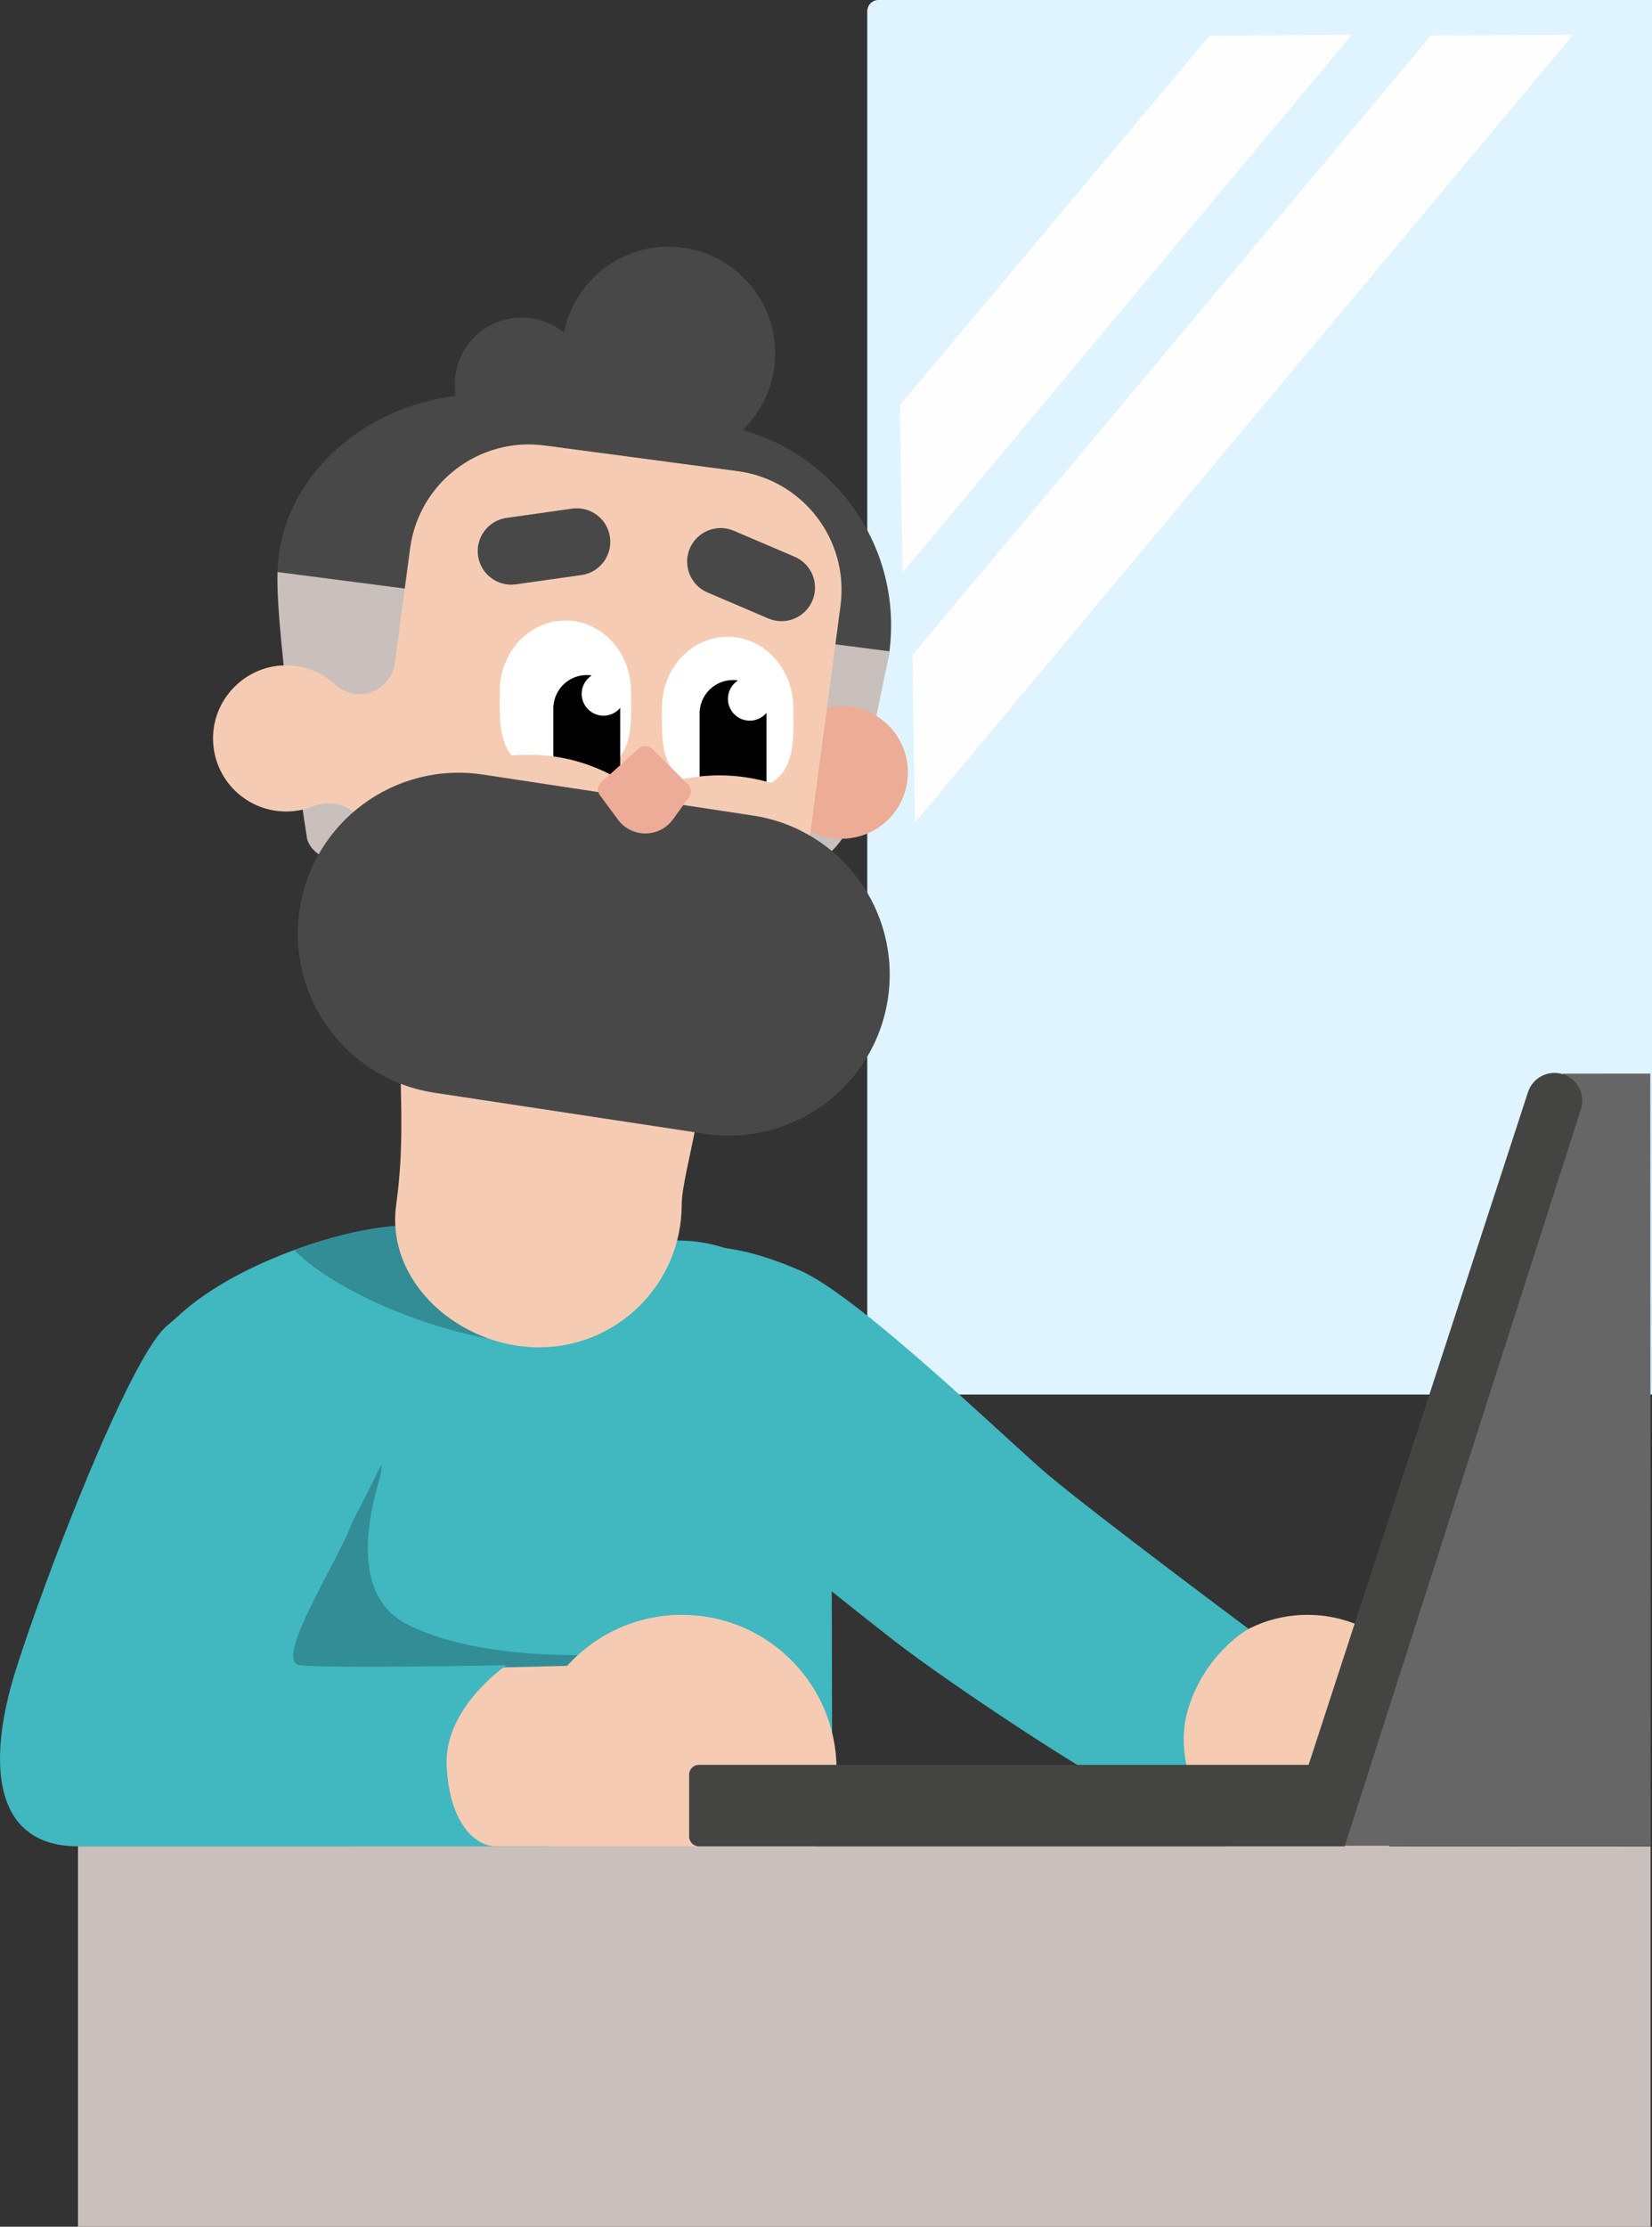 <?xml version="1.0" encoding="UTF-8" standalone="no"?>
<!DOCTYPE svg PUBLIC "-//W3C//DTD SVG 1.1//EN" "http://www.w3.org/Graphics/SVG/1.1/DTD/svg11.dtd">
<svg width="100%" height="100%" viewBox="0 0 10848 14617" version="1.1" xmlns="http://www.w3.org/2000/svg" xmlns:xlink="http://www.w3.org/1999/xlink" xml:space="preserve" xmlns:serif="http://www.serif.com/" style="fill-rule:evenodd;clip-rule:evenodd;stroke-linejoin:round;stroke-miterlimit:2;">
    <rect x="0" y="0" width="10848" height="14617" fill="#333333" stroke="none"/>
    <g transform="matrix(1,0,0,1,504.395,-0.001)">
        <g transform="matrix(4.167,0,0,4.167,0,0)">
            <g transform="matrix(1,0,0,1,2482.252,0)">
                <path d="M0,2196.876L-1218.834,2196.876C-1228.651,2196.876 -1236.609,2188.918 -1236.609,2179.101L-1236.609,17.775C-1236.609,7.958 -1228.651,0 -1218.834,0L0,0L0,2196.876Z" style="fill:rgb(223,244,255);fill-rule:nonzero;"/>
            </g>
            <g transform="matrix(-0.641,0.767,0.767,0.641,1750.165,1023.454)">
                <path d="M-910.062,-422.553L195.066,-422.553L-5.181,-594.997L-764.509,-593.758L-910.062,-422.553Z" style="fill:rgb(254,254,254);fill-rule:nonzero;"/>
            </g>
            <g transform="matrix(-0.641,0.767,0.767,0.641,1979.811,1472.741)">
                <path d="M-1331.052,-619.39L287.083,-619.39L86.924,-791.835L-1186.439,-790.595L-1331.052,-619.39Z" style="fill:rgb(254,254,254);fill-rule:nonzero;"/>
            </g>
            <g transform="matrix(1,0,0,1,1190.599,1930.736)">
                <path d="M0,976.702L-1023.495,976.702L-1041.037,774.028L-1086.331,250.884C-1087.956,213.549 -1067.705,178.048 -1034.662,146.047C-997.411,110.004 -943.951,78.503 -887.282,54.085C-874.281,48.502 -861.156,43.252 -848.03,38.418C-785.112,15.334 -722.068,1.417 -675.941,0L-675.399,0.042L-302.844,20.709L-251.676,23.543C-222.675,22.668 -194.715,26.876 -168.714,35.418C-71.878,67.127 -1.542,158.214 -1.542,266.135L-0.875,576.271L-0.375,798.445L-0.125,914.158L0,976.702Z" style="fill:rgb(65,183,191);fill-rule:nonzero;"/>
            </g>
            <g transform="matrix(1,0,0,1,953.258,2235.205)">
                <path d="M0,672.233L-786.153,672.233L-803.696,469.559L-844.349,0L-527.519,0L-526.773,0.232C-486.698,12.65 -464.436,55.068 -476.471,95.26C-498.764,169.705 -515.328,281.409 -433.307,323.304C-346.988,367.422 -223.517,372.995 -152.673,371.985C-119.217,371.508 -89.422,393.052 -79.216,424.917L0,672.233Z" style="fill:rgb(51,141,150);fill-rule:nonzero;"/>
            </g>
            <g transform="matrix(1,0,0,1,827.128,1976.071)">
                <path d="M0,100.712C-0.208,103.42 -0.708,106.046 -1.583,108.546C-7.792,126.546 -30.876,137.213 -65.086,140.672C-118.588,146.047 -199.299,133.755 -285.094,104.087C-317.595,92.837 -348.054,80.086 -375.389,66.544C-422.64,43.168 -460.725,17.417 -484.559,-6.917C-421.64,-30.001 -358.596,-43.918 -312.469,-45.335L-311.928,-45.293L-7.75,73.336C-2.125,83.045 0.583,92.295 0,100.712" style="fill:rgb(51,141,150);fill-rule:nonzero;"/>
            </g>
            <g transform="matrix(1,0,0,1,953.576,3031.217)">
                <path d="M0,-487.352C-71.776,-487.352 -136.292,-456.307 -180.886,-406.926L-527.838,-398.788L-519.602,-122.686L-211.483,-122.686C-169.466,-49.405 -90.528,0 0,0C134.579,0 243.676,-109.097 243.676,-243.676C243.676,-378.255 134.579,-487.352 0,-487.352" style="fill:rgb(245,203,179);fill-rule:nonzero;"/>
            </g>
            <g transform="matrix(1,0,0,1,433.974,2505.778)">
                <path d="M0,-107.984C-21.169,-47.016 -126.477,111.87 -82.137,117.413C-37.796,122.956 243.026,117.413 243.026,117.413C243.026,117.413 145.108,183.924 148.803,274.452C152.498,364.98 193.143,402.753 226.399,402.753C259.654,402.753 -314.689,402.748 -432.126,402.753C-564.338,402.759 -577.271,274.452 -530.037,124.642C-484.919,-18.455 -351.874,-364.789 -292.754,-416.519C-233.633,-468.25 -161.58,-510.743 -72.899,-488.573C15.782,-466.402 113.7,-338.924 69.36,-246.548C25.019,-154.172 0,-107.984 0,-107.984" style="fill:rgb(65,183,191);fill-rule:nonzero;"/>
            </g>
            <g transform="matrix(0,-1,-1,0,1939.305,2543.865)">
                <path d="M-205.015,-205.015C-318.242,-205.015 -410.031,-113.226 -410.031,0.001C-410.031,113.228 -318.242,205.015 -205.015,205.015C-91.788,205.015 0.001,113.228 0.001,0.001C0.001,-113.226 -91.788,-205.015 -205.015,-205.015" style="fill:rgb(245,203,178);fill-rule:nonzero;"/>
            </g>
            <g transform="matrix(1,0,0,1,1309.625,2169.562)">
                <path d="M0,431.459C91.343,499.57 326.237,655.831 385.357,674.819C444.478,693.806 479.581,706.739 479.581,706.739C479.581,706.739 414.917,616.211 440.783,525.682C466.648,435.154 536.854,396.356 536.854,396.356C536.854,396.356 299.828,219.69 221.438,154.143C163.311,105.539 -76.025,-127.332 -169.821,-168.124C-416.216,-275.28 -461.729,-125.567 -461.729,-47.048C-461.729,39.948 -374.795,148.789 -275.541,218.995C-176.288,289.2 -69.733,379.461 0,431.459" style="fill:rgb(65,183,191);fill-rule:nonzero;"/>
            </g>
            <g transform="matrix(1,0,0,1,953.24,1770.804)">
                <path d="M0,126.757C0,250.995 -100.715,351.71 -224.953,351.71C-349.191,351.71 -467.062,249.805 -449.906,126.757C-425.889,-45.506 -469.099,-160.272 -409.261,-200.697C-373.358,-224.953 -271.543,-98.196 -224.953,-98.196C-150.989,-98.196 -17.943,-163.427 23.058,-108.321C50.926,-70.866 0,76.483 0,126.757" style="fill:rgb(245,204,179);fill-rule:nonzero;"/>
            </g>
            <g transform="matrix(1,0,0,1,1280.602,1005.953)">
                <path d="M0,20.084C-0.083,20.584 -0.125,21.126 -0.208,21.626L-34.96,183.034C-47.502,277.579 -92.594,345.54 -165.972,394.875C-228.432,436.876 -322.637,637.398 -403.139,626.689L-472.767,533.852L-575.437,396.972C-750.444,373.68 -902.449,373.388 -917.7,315.344C-917.7,315.344 -967.41,0.458 -964.368,-104.796C-964.368,-105.379 -964.326,-105.962 -964.326,-106.546C-959.118,-256.343 -825.78,-366.18 -683.275,-382.139C-684.316,-388.097 -684.9,-394.223 -684.9,-400.473C-684.9,-458.642 -637.731,-505.81 -579.604,-505.81C-554.27,-505.81 -531.061,-496.851 -512.893,-481.976C-497.685,-559.145 -429.682,-617.314 -348.096,-617.314C-255.301,-617.314 -180.09,-542.103 -180.09,-449.308C-180.09,-401.848 -199.799,-359.055 -231.425,-328.47C-80.586,-286.677 20.417,-139.463 0,20.084" style="fill:rgb(73,72,72);fill-rule:nonzero;"/>
            </g>
            <g transform="matrix(1,0,0,1,1280.602,1414.925)">
                <path d="M0,-388.888C-0.083,-388.388 -0.125,-387.846 -0.208,-387.346L-44.729,-167.823C-72.021,-44.977 -143.512,-36.961 -254.976,-17.561L-472.767,124.88L-575.437,-12C-750.444,-35.292 -902.449,-35.584 -917.7,-93.628C-917.7,-93.628 -967.41,-408.514 -964.368,-513.768L0,-388.888Z" style="fill:rgb(201,191,189);fill-rule:nonzero;"/>
            </g>
            <g transform="matrix(0,-1,-1,0,1205.074,1112.207)">
                <path d="M-104.551,-104.551C-162.293,-104.551 -209.102,-57.742 -209.102,0C-209.102,57.741 -162.293,104.551 -104.551,104.551C-46.809,104.551 0,57.741 0,0C0,-57.742 -46.809,-104.551 -104.551,-104.551" style="fill:rgb(236,172,150);fill-rule:nonzero;"/>
            </g>
            <g transform="matrix(1,0,0,1,1203.475,1386.133)">
                <path d="M0,-431.932L-38.501,-142.38L-69.419,90.212C-83.17,193.549 -178.09,266.176 -281.427,252.468L-415.515,234.634L-585.438,212.049C-688.816,198.299 -761.444,103.379 -747.693,0.042L-741.652,-45.502C-739.61,-60.752 -743.193,-76.211 -751.735,-89.045C-752.569,-90.211 -753.36,-91.42 -754.152,-92.628C-771.028,-117.837 -803.154,-127.005 -831.363,-115.837C-844.489,-110.629 -858.739,-107.796 -873.698,-107.796C-939.742,-107.796 -992.786,-163.381 -988.577,-230.3C-984.994,-287.26 -938.909,-333.72 -881.948,-337.72C-848.531,-340.012 -817.863,-328.053 -795.487,-307.303C-784.903,-297.51 -771.444,-292.594 -757.902,-292.594C-745.277,-292.594 -732.61,-296.886 -722.234,-305.428C-711.317,-314.386 -704.192,-327.22 -702.317,-341.221L-678.274,-522.102C-664.565,-625.439 -569.646,-698.108 -466.309,-684.358L-162.256,-643.94C-58.919,-630.189 13.709,-535.269 0,-431.932" style="fill:rgb(245,204,179);fill-rule:nonzero;"/>
            </g>
            <g transform="matrix(1,0,0,1,1089.694,836.133)">
                <path d="M0,138.154L-95.835,97.204C-122.678,85.735 -135.14,54.677 -123.67,27.834C-112.201,0.992 -81.143,-11.47 -54.3,0L41.535,40.95C68.377,52.419 80.839,83.477 69.37,110.319L69.37,110.32C57.9,137.162 26.842,149.624 0,138.154" style="fill:rgb(72,72,72);fill-rule:nonzero;"/>
            </g>
            <g transform="matrix(1,0,0,1,795.226,815.838)">
                <path d="M0,90.064L-103.19,104.664C-132.092,108.753 -158.837,88.639 -162.926,59.737L-162.926,59.736C-167.016,30.834 -146.901,4.089 -117.999,0L-14.809,-14.6C14.093,-18.689 40.838,1.425 44.928,30.327C49.017,59.23 28.902,85.975 0,90.064" style="fill:rgb(72,72,72);fill-rule:nonzero;"/>
            </g>
            <g transform="matrix(0,-1,-1,0,759.265,998.605)">
                <path d="M-90.418,-114.12C-152.002,-114.12 -225.627,-122.817 -222.783,-10.722C-219.996,99.115 -152.002,92.761 -90.418,92.761C-28.834,92.761 21.089,46.449 21.089,-10.68C21.089,-67.808 -28.834,-114.12 -90.418,-114.12" style="fill:white;fill-rule:nonzero;"/>
            </g>
            <g transform="matrix(0,-1,-1,0,1014.903,1024.239)">
                <path d="M-90.418,-114.12C-152.002,-114.12 -225.627,-122.817 -222.783,-10.722C-219.996,99.115 -152.002,92.761 -90.418,92.761C-28.834,92.761 21.089,46.449 21.089,-10.679C21.089,-67.808 -28.834,-114.12 -90.418,-114.12" style="fill:white;fill-rule:nonzero;"/>
            </g>
            <g transform="matrix(1,0,0,1,1060.473,1172.172)">
                <path d="M0,-36.901C-19.009,-36.901 -34.418,-52.311 -34.418,-71.319C-34.418,-83.476 -28.099,-94.137 -18.583,-100.26C-21.136,-100.641 -23.731,-100.896 -26.39,-100.896C-54.078,-100.896 -76.733,-79.534 -78.882,-52.398L-79.095,-52.398L-79.095,63.995L26.315,63.995L26.315,-49.158C20.001,-41.669 10.562,-36.901 0,-36.901" style="fill-rule:nonzero;"/>
            </g>
            <g transform="matrix(1,0,0,1,829.996,1164.321)">
                <path d="M0,-36.901C-19.009,-36.901 -34.418,-52.311 -34.418,-71.319C-34.418,-83.476 -28.099,-94.137 -18.583,-100.26C-21.136,-100.641 -23.731,-100.896 -26.39,-100.896C-54.078,-100.896 -76.733,-79.534 -78.882,-52.399L-79.095,-52.399L-79.095,63.995L26.315,63.995L26.315,-49.158C20.001,-41.669 10.562,-36.901 0,-36.901" style="fill-rule:nonzero;"/>
            </g>
            <g transform="matrix(0,-1,-1,0,712.695,1188.987)">
                <path d="M-278.721,-278.721C-432.654,-278.721 -557.442,-153.933 -557.442,0C-557.442,153.933 -432.654,278.721 -278.721,278.721C-124.788,278.721 0,153.933 0,0C0,-153.933 -124.788,-278.721 -278.721,-278.721" style="fill:rgb(244,204,179);fill-rule:nonzero;"/>
            </g>
            <g transform="matrix(1,0,0,1,1143.725,1630.024)">
                <path d="M0,-375.972L-30.918,-143.38C-44.668,-40.043 -139.588,32.584 -242.925,18.876L-377.014,1.042C-397.806,-37.96 -409.598,-82.545 -409.598,-129.838C-409.598,-283.76 -284.843,-408.556 -130.88,-408.556C-83.586,-408.556 -39.001,-396.764 0,-375.972" style="fill:rgb(244,204,179);fill-rule:nonzero;"/>
            </g>
            <g transform="matrix(1,0,0,1,989.463,1220.174)">
                <path d="M0,565.833L-425.761,501.255C-564.179,480.26 -659.369,351.031 -638.375,212.613L-638.374,212.613C-617.38,74.195 -488.15,-20.995 -349.732,0L76.029,64.577C214.446,85.572 309.637,214.801 288.642,353.219L288.642,353.22C267.647,491.637 138.418,586.828 0,565.833" style="fill:rgb(72,72,72);fill-rule:nonzero;"/>
            </g>
            <g transform="matrix(1,0,0,1,906.63,1314.494)">
                <path d="M0,-134.924L56.673,-78.767C62.026,-73.462 62.715,-65.049 58.297,-58.944L32.815,-23.733C11.509,5.709 -32.279,5.926 -53.875,-23.304L-82.34,-61.83C-87.025,-68.171 -86.12,-77.035 -80.249,-82.298L-20.967,-135.448C-14.941,-140.85 -5.749,-140.621 0,-134.924" style="fill:rgb(236,172,151);fill-rule:nonzero;"/>
            </g>
            <g transform="matrix(1,0,0,1,0,2908.531)">
                <rect x="1.849" y="0" width="2478.151" height="599.469" style="fill:rgb(201,191,189);"/>
            </g>
            <g transform="matrix(-0.297,0.955,0.955,0.297,2766.443,2595.175)">
                <path d="M-736.868,-673.923L536.959,-673.923L383.322,-180.629L-777.868,-542.282L-736.868,-673.923Z" style="fill:rgb(102,102,102);fill-rule:nonzero;"/>
            </g>
            <g transform="matrix(1,0,0,1,1997.975,2780.23)">
                <path d="M0,128.301L-1017.659,128.301C-1026.162,128.301 -1033.054,121.408 -1033.054,112.905L-1033.054,15.395C-1033.054,6.892 -1026.162,0 -1017.659,0L0,0L0,128.301Z" style="fill:rgb(68,68,67);fill-rule:nonzero;"/>
            </g>
            <g transform="matrix(1,0,0,1,2370.184,2845.789)">
                <path d="M0,-1098.225L-372.209,62.742L-456.01,17.05L-83.299,-1125.4C-75.795,-1148.403 -51.064,-1160.967 -28.062,-1153.462C-5.06,-1145.958 7.504,-1121.227 0,-1098.225" style="fill:rgb(68,68,67);fill-rule:nonzero;"/>
            </g>
        </g>
    </g>
</svg>
